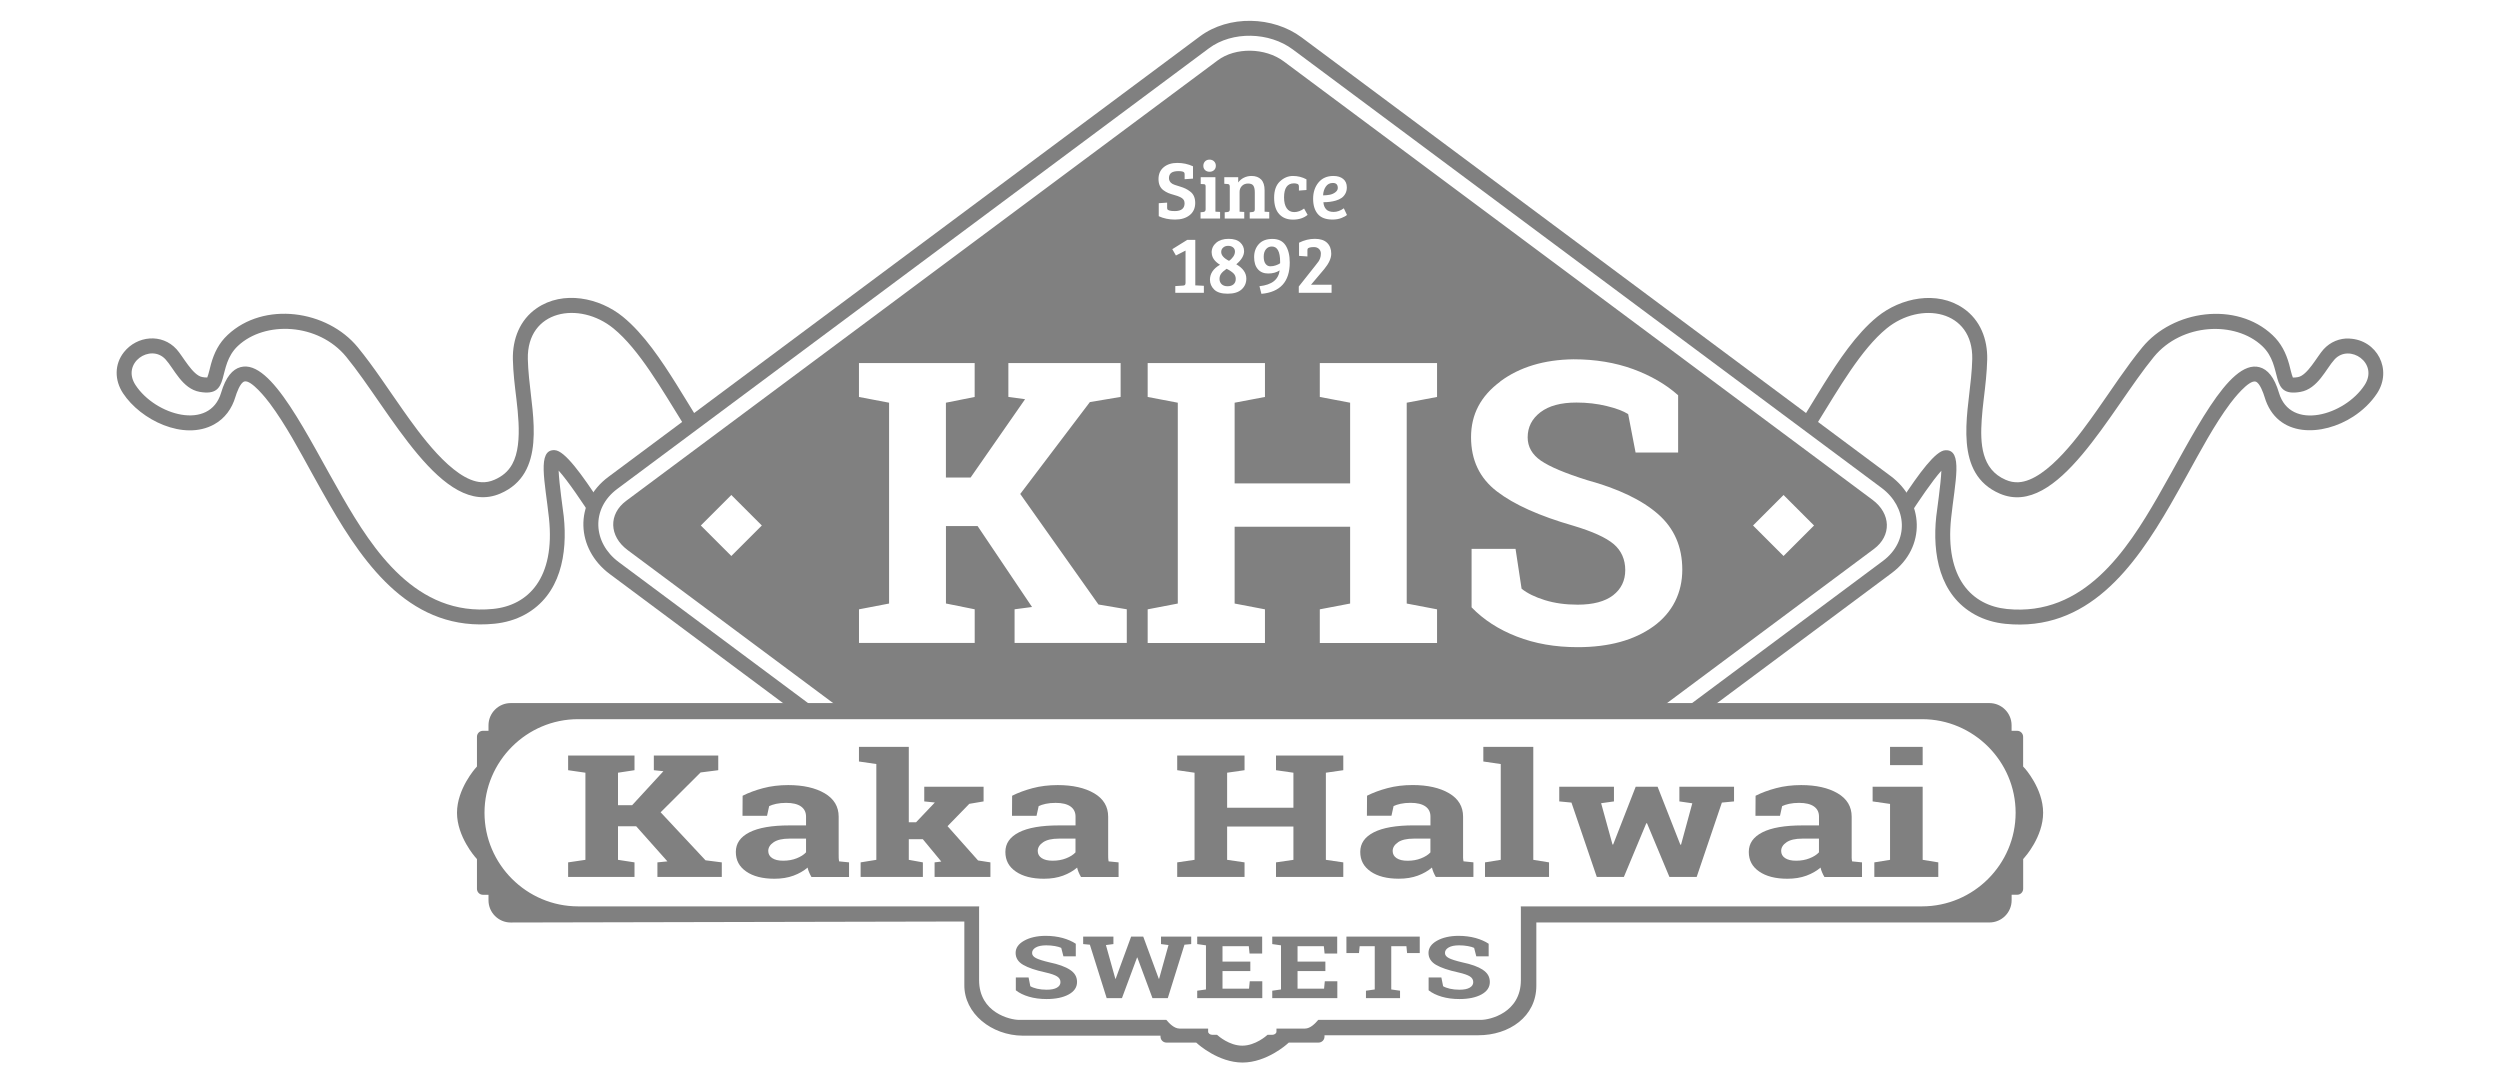 <?xml version="1.0" encoding="UTF-8"?>
<svg id="Wriver" xmlns="http://www.w3.org/2000/svg" version="1.1" viewBox="0 0 600 260">
  <!-- Generator: Adobe Illustrator 29.6.1, SVG Export Plug-In . SVG Version: 2.1.1 Build 9)  -->
  <defs>
    <style>
      .st0 {
        fill-rule: evenodd;
      }

      .st0, .st1 {
        fill: gray;
      }
    </style>
  </defs>
  <path class="st0" d="M563.89,81.24c-2.39-.11-4.62.83-6.23,2.59-1.52,1.66-3.86,6.28-6.17,6.68-.25.04-.83.13-1.2.11-.32-.71-.74-2.66-.9-3.22-.77-2.72-1.91-5.02-4-6.99-8.69-8.17-23.88-6.01-31.24,2.96-3.9,4.75-7.31,10.06-10.87,15.09-3.65,5.16-11.86,16.91-18.83,17.28-1.08.06-2.1-.15-3.09-.58-5.9-2.54-6.12-8.84-5.75-14.43.21-3.26.72-6.49,1.02-9.74.14-1.57.27-3.15.3-4.72.1-4.84-1.64-9.47-5.73-12.28-6.31-4.34-15.02-2.55-20.67,2.05-5.08,4.14-9.31,10.57-12.78,16.09-1.5,2.38-2.96,4.85-4.47,7.28,1.01.59,2,1.26,2.96,1.99,5.01-8.07,10.45-17.6,16.56-22.58,8.15-6.64,20.79-4.47,20.54,7.37-.03,1.39-.14,2.9-.29,4.47-.86,9.26-4.16,23.05,6.89,27.81,13.91,5.98,26.47-20,36.98-32.81,6.7-8.16,19.54-8.7,26-2.62,5.26,4.95,1.46,12.37,9.17,11.02,4.21-.73,6.15-5.55,8.2-7.79,3.56-3.9,10.7.84,7.2,6.17-4.76,7.26-17.81,11.07-20.54,1.83-1.11-3.76-2.73-5.62-4.66-6.14-7.44-2.01-16.02,16.56-24.47,31.19-7.29,12.61-17.65,28.71-36.16,26.84-8.39-.85-14.92-7.36-13.39-21.81.92-8.61,2.92-16.54-1.39-16.29-2.33.11-6.24,5.45-10.56,12.01.86,1.15,1.43,2.49,1.73,3.91,2.43-3.73,5.69-8.58,7.88-11.01-.14,3.38-1.06,9.41-1.23,10.99-.95,8.93.73,18.86,9.3,23.56,2.26,1.24,4.74,1.94,7.3,2.2,19.71,1.99,30.94-13.59,39.62-28.62,1.38-2.39,2.72-4.81,4.06-7.22,3.14-5.66,6.42-11.88,10.28-17.06.79-1.06,4.43-5.69,6.08-5.24,1.03.28,1.91,2.86,2.16,3.7,2.94,9.94,13.98,9.46,21.28,4.7,2.23-1.45,4.24-3.34,5.71-5.57,3.75-5.71,0-12.85-6.62-13.15Z"/>
  <path class="st0" d="M134.08,112.95c2.29,2.54,5.77,7.75,8.23,11.54.46-1.31,1.1-2.55,1.85-3.73-4.51-6.89-8.61-12.61-11.02-12.72-4.31-.26-2.31,7.67-1.39,16.29,1.54,14.45-5,20.97-13.39,21.81-18.5,1.87-28.87-14.23-36.16-26.84-8.46-14.63-17.03-33.2-24.47-31.19-1.93.52-3.55,2.38-4.66,6.14-2.73,9.24-15.78,5.43-20.54-1.83-3.5-5.33,3.63-10.07,7.2-6.17,2.05,2.24,3.99,7.06,8.2,7.8,7.71,1.35,3.91-6.08,9.17-11.03,6.46-6.08,19.31-5.54,26,2.62,10.51,12.82,23.08,38.79,36.98,32.81,11.05-4.75,7.75-18.55,6.89-27.8-.15-1.57-.26-3.07-.29-4.47-.25-11.84,12.39-14.01,20.54-7.37,6.2,5.05,11.7,14.78,16.78,22.92,1.01-.66,2.02-1.29,3.04-1.87-1.61-2.59-3.17-5.21-4.77-7.75-3.47-5.52-7.7-11.95-12.78-16.09-5.65-4.6-14.36-6.39-20.67-2.05-4.09,2.81-5.83,7.44-5.73,12.28.03,1.58.15,3.15.3,4.72.53,5.75,2.44,15.19-.45,20.43-.98,1.78-2.43,2.95-4.29,3.75-.99.43-2.01.64-3.09.58-6.97-.37-15.18-12.13-18.83-17.29-3.55-5.02-6.97-10.34-10.86-15.09-7.36-8.97-22.55-11.13-31.24-2.96-2.09,1.96-3.23,4.27-3.99,6.99-.16.56-.59,2.51-.9,3.22-.37.02-.95-.06-1.2-.11-2.31-.4-4.65-5.02-6.17-6.68-3.52-3.85-9.48-3.25-12.62.7-2.34,2.95-2.26,6.77-.23,9.86,4.23,6.44,14.56,11.49,21.84,7.5,2.61-1.43,4.3-3.8,5.14-6.62.25-.83,1.13-3.42,2.16-3.7,1.65-.45,5.29,4.18,6.08,5.24,3.86,5.18,7.15,11.4,10.28,17.06,1.34,2.42,2.68,4.83,4.06,7.22,8.69,15.03,19.91,30.61,39.62,28.62,2.55-.26,5.04-.96,7.3-2.2,8.57-4.7,10.25-14.63,9.3-23.56-.17-1.59-1.09-7.61-1.23-11Z"/>
  <path class="st0" d="M453.7,114.21L312.39,8.98c-6.87-5.12-17.48-5.41-24.41-.25l-141.98,105.73c-8.29,6.17-7.79,17.25.34,23.31l45.71,34.04h6.01l-49.58-36.92c-6.21-4.62-6.69-12.82-.34-17.55L290.13,11.6c5.65-4.21,14.52-3.92,20.12.25l141.31,105.23c6.21,4.62,6.69,12.82.34,17.55l-49.92,37.17h6.01l46.05-34.29c8.28-6.17,7.79-17.25-.34-23.31Z"/>
  <g>
    <path class="st0" d="M294.61,68.7c.62,0,1.1-.16,1.45-.47.35-.32.52-.74.52-1.28s-.18-.99-.55-1.35c-.37-.36-.91-.73-1.64-1.09-.55.37-.98.74-1.27,1.11-.29.37-.44.81-.44,1.32s.17.93.5,1.26c.34.33.81.5,1.43.5Z"/>
    <path class="st0" d="M304.87,63.91c.45,0,.9-.07,1.34-.23.44-.15.78-.32,1.02-.5v-.35c0-2.44-.66-3.67-1.99-3.67-.59,0-1.06.22-1.42.67-.36.45-.53,1.04-.53,1.79s.15,1.32.45,1.71c.3.39.68.58,1.13.58Z"/>
    <path class="st0" d="M150.62,132.01l54.41,40.51h189.98l54.74-40.77c4.26-3.17,4.11-8.48-.34-11.79L308.1,14.73c-4.45-3.31-11.58-3.43-15.84-.25l-141.99,105.73c-4.26,3.17-4.11,8.48.34,11.79ZM428.05,118.8l7.32,7.32-7.32,7.32-7.32-7.32,7.32-7.32ZM360.05,91.55c4.67-3.46,10.53-5.23,17.59-5.32,5.23,0,9.99.79,14.29,2.35,4.29,1.58,7.9,3.67,10.82,6.28v13.75h-10.21l-1.78-9.23c-1.18-.74-2.9-1.39-5.18-1.94-2.26-.55-4.68-.83-7.23-.83-3.73,0-6.61.77-8.65,2.33-2.04,1.56-3.06,3.56-3.06,6.02,0,2.28,1.07,4.14,3.19,5.61,2.14,1.46,5.82,3.01,11.04,4.65,7.5,2.05,13.19,4.77,17.06,8.16,3.87,3.39,5.82,7.83,5.82,13.34s-2.31,10.28-6.92,13.61c-4.61,3.32-10.67,4.99-18.2,4.99-5.39,0-10.25-.85-14.6-2.55-4.33-1.68-7.95-4.01-10.85-7.01v-14.03h10.55l1.45,9.56c1.37,1.1,3.24,2.02,5.58,2.74,2.34.73,4.97,1.09,7.87,1.09,3.73,0,6.56-.76,8.51-2.25,1.94-1.51,2.92-3.53,2.92-6.05s-.92-4.66-2.77-6.24c-1.85-1.56-5.1-3.04-9.74-4.42-8.06-2.32-14.15-5.04-18.29-8.22-4.14-3.17-6.21-7.5-6.21-13.01s2.34-9.89,7.01-13.35ZM316.43,43.81c.86-1.05,2.05-1.58,3.59-1.58.99,0,1.77.24,2.35.72.58.48.87,1.15.87,2.02,0,.58-.12,1.09-.37,1.53-.25.44-.56.79-.93,1.03-.37.25-.81.45-1.34.61-.88.26-1.87.39-2.98.39.04.7.26,1.26.65,1.69.39.43,1,.64,1.81.64s1.63-.29,2.44-.87l.75,1.6c-.26.24-.71.48-1.33.73-.62.25-1.34.37-2.14.37-1.6,0-2.78-.44-3.53-1.33-.75-.89-1.12-2.11-1.12-3.66s.43-2.85,1.28-3.9ZM316.54,59.73c-.31-.29-.7-.43-1.18-.43s-.84.04-1.08.12c-.24.08-.39.17-.43.27-.05.1-.07.25-.07.46v1.4l-2.01-.14v-3.16c1.24-.62,2.5-.93,3.8-.93s2.28.32,2.94.96c.66.64.99,1.51.99,2.61s-.56,2.33-1.68,3.69l-3.17,3.75h4.93v1.95h-7.87v-1.52l3.92-4.95c.41-.53.68-.88.81-1.05.13-.18.26-.43.38-.75.12-.32.19-.71.19-1.16s-.16-.82-.46-1.11ZM307.18,43.54c.93-.87,1.97-1.31,3.13-1.31s2.24.27,3.24.81v2.56l-1.81.14v-.95c0-.36-.13-.58-.38-.66-.26-.09-.52-.13-.8-.13-1.59,0-2.39,1.12-2.39,3.37,0,1.12.21,1.99.63,2.6.42.62,1.03.93,1.82.93s1.58-.28,2.36-.85l.85,1.52c-.93.76-2.1,1.14-3.51,1.14s-2.51-.44-3.32-1.33c-.81-.89-1.21-2.2-1.21-3.93s.46-3.04,1.39-3.91ZM308.53,58.87c.67,1.02,1.01,2.4,1.01,4.12,0,4.61-2.27,7.12-6.8,7.53l-.47-1.83c1.51-.17,2.66-.57,3.45-1.2.79-.63,1.26-1.5,1.4-2.6-.76.5-1.68.75-2.74.75s-1.9-.34-2.49-1.03c-.6-.68-.9-1.65-.9-2.9s.37-2.29,1.12-3.12c.75-.83,1.84-1.25,3.27-1.25s2.48.51,3.16,1.54ZM293.84,42.52h3.33v1.28c.34-.49.79-.87,1.36-1.15.57-.28,1.18-.42,1.83-.42,1,0,1.77.29,2.32.86.55.57.82,1.43.82,2.57v5.15l1.12.06v1.58h-4.69v-1.5l.65-.06c.2-.03.34-.08.43-.17.09-.09.14-.25.14-.48v-4.06c0-.72-.11-1.26-.34-1.61-.22-.35-.65-.52-1.27-.52s-1.12.2-1.49.59c-.37.4-.55.86-.55,1.4v4.77l1.12.06v1.58h-4.69v-1.5l.65-.06c.2-.03.34-.08.43-.17.09-.09.14-.25.14-.48v-5.46c0-.39-.16-.6-.49-.61l-.83-.06v-1.58ZM290.79,60.62c0-.95.37-1.73,1.1-2.36.74-.62,1.72-.94,2.96-.94s2.17.29,2.79.86c.62.57.94,1.27.94,2.1,0,1.05-.62,2.1-1.87,3.15,1.6.93,2.41,2.08,2.41,3.43,0,1.04-.37,1.9-1.12,2.59-.75.69-1.87,1.04-3.36,1.04s-2.57-.33-3.24-1c-.67-.66-1.01-1.45-1.01-2.36,0-1.46.8-2.66,2.41-3.59-1.33-.81-1.99-1.79-1.99-2.94ZM289.21,38.73c.28-.28.64-.42,1.08-.42s.81.14,1.09.42c.28.28.42.63.42,1.06s-.14.77-.42,1.03c-.28.27-.65.4-1.09.4s-.81-.14-1.08-.4c-.28-.27-.41-.61-.41-1.03s.14-.77.41-1.06ZM288.13,50.94l.65-.06c.38-.04.57-.25.57-.63v-5.48c0-.22-.04-.38-.11-.45-.07-.08-.2-.12-.38-.12l-.69-.04v-1.64h3.53v8.28l1.12.06v1.58h-4.69v-1.5ZM288.93,68.6v1.68h-6.86v-1.62l1.89-.12c.2-.01.34-.07.43-.16.09-.09.14-.26.14-.49v-7.75l-2.31,1.18-.87-1.52,3.59-2.23h1.93v10.92l2.05.1ZM279.29,40.13c.83-.69,1.93-1.03,3.27-1.03s2.6.27,3.76.81v2.96l-2.01.14v-1.14c0-.2-.03-.34-.08-.43-.14-.25-.61-.37-1.39-.37s-1.36.14-1.73.41c-.37.28-.56.7-.56,1.28,0,.42.16.79.47,1.1.21.21.52.38.94.52.41.14.85.28,1.32.42.47.14.88.3,1.24.47.36.17.74.41,1.13.71.8.59,1.2,1.51,1.2,2.74s-.44,2.21-1.33,2.92c-.89.71-2.06,1.06-3.51,1.06s-2.76-.27-3.91-.81v-3.12l2.01-.14v1.2c0,.2.03.34.08.43.05.09.21.18.48.27.27.09.69.13,1.27.13,1.58,0,2.36-.63,2.36-1.89,0-.66-.35-1.14-1.04-1.46-.37-.18-.84-.35-1.43-.51-.59-.16-1.07-.32-1.46-.48-.39-.16-.78-.39-1.17-.68-.77-.58-1.16-1.47-1.16-2.67s.42-2.15,1.25-2.84ZM275.44,146.24l7.23-1.39v-48.2l-7.23-1.38v-8.13h28.15v8.13l-7.28,1.38v19.37h27.72v-19.37l-7.28-1.38v-8.13h28.14v8.13l-7.28,1.38v48.2l7.28,1.39v8.08h-28.14v-8.08l7.28-1.39v-18.44h-27.72v18.44l7.28,1.39v8.08h-28.15v-8.08ZM206.15,146.24l7.23-1.39v-48.2l-7.23-1.38v-8.13h27.77v8.13l-6.9,1.38v17.95h5.93l13.07-18.79-4.01-.55v-8.13h26.94v8.13l-7.38,1.24-16.71,22.05,18.77,26.53,6.8,1.15v8.08h-26.93v-8.08l4.19-.55-13.06-19.42h-7.6v18.58l6.9,1.39v8.08h-27.77v-8.08ZM175.52,118.8l7.32,7.32-7.32,7.32-7.32-7.32,7.32-7.32Z"/>
    <path class="st0" d="M294.95,62.61c.4-.26.73-.59,1.02-1,.28-.4.42-.81.42-1.23s-.15-.76-.46-1.01c-.31-.25-.7-.37-1.18-.37s-.88.14-1.19.42c-.32.28-.47.63-.47,1.05,0,.79.62,1.5,1.87,2.13Z"/>
    <path class="st0" d="M320.46,46.16c.41-.3.61-.65.61-1.05,0-.8-.39-1.2-1.18-1.2-.74,0-1.3.29-1.7.88s-.61,1.28-.65,2.1c.58-.01,1.11-.06,1.59-.15.48-.09.92-.28,1.33-.57Z"/>
  </g>
  <g>
    <path class="st0" d="M268.45,206.97l-2.38-.24c-.05-.27-.09-.55-.1-.84-.01-.29-.01-.61-.01-.94v-8.94c0-2.43-1.12-4.3-3.36-5.62-2.24-1.31-5.16-1.97-8.74-1.97-2.19,0-4.2.25-6.04.74-1.85.49-3.48,1.1-4.91,1.82l-.03,4.81h5.89l.51-2.32c.43-.21.99-.4,1.68-.55.7-.15,1.49-.23,2.39-.23,1.57,0,2.76.29,3.57.86.8.57,1.21,1.39,1.21,2.43v2.12h-3.99c-4.22,0-7.41.55-9.59,1.66-2.17,1.11-3.26,2.67-3.26,4.7s.83,3.56,2.5,4.71c1.66,1.15,3.92,1.73,6.76,1.73,1.72,0,3.24-.25,4.57-.74,1.33-.49,2.46-1.14,3.39-1.94.08.39.21.77.37,1.15.16.38.35.75.56,1.11h9.02v-3.51ZM258.12,204.57c-.54.58-1.29,1.05-2.26,1.43-.96.38-2.03.57-3.21.57s-2-.21-2.64-.62c-.63-.42-.95-.99-.95-1.72,0-.81.43-1.51,1.29-2.09.86-.58,2.11-.87,3.78-.87h3.99v3.31Z"/>
    <polygon class="st0" points="278.64 226.58 280.44 226.81 278.19 234.9 278.11 234.91 274.38 224.79 271.47 224.79 267.76 234.91 267.68 234.9 265.42 226.81 267.22 226.58 267.22 224.79 259.96 224.79 259.96 226.58 261.57 226.73 265.6 239.55 269.27 239.55 272.89 229.81 272.97 229.81 276.59 239.55 280.27 239.55 284.27 226.73 285.89 226.58 285.89 224.79 278.64 224.79 278.64 226.58"/>
    <polygon class="st0" points="299.77 237.28 293.4 237.28 293.4 233.06 300.08 233.06 300.08 230.78 293.4 230.78 293.4 227.08 299.71 227.08 299.89 228.84 302.92 228.84 302.92 224.79 289.43 224.79 287.33 224.79 287.33 226.58 289.43 226.88 289.43 237.47 287.33 237.77 287.33 239.55 302.95 239.55 302.95 235.51 299.94 235.51 299.77 237.28"/>
    <path class="st0" d="M256.8,232.75c-1.12-.74-2.78-1.34-4.96-1.79-1.52-.36-2.59-.7-3.21-1.02-.62-.32-.93-.73-.93-1.23,0-.54.3-.98.89-1.32.59-.34,1.43-.51,2.51-.51.74,0,1.44.06,2.1.18.66.12,1.16.26,1.5.43l.52,2.03h2.97v-3.02c-.85-.57-1.9-1.03-3.14-1.38-1.25-.34-2.63-.52-4.15-.52-2.05.02-3.75.41-5.11,1.17-1.36.76-2.04,1.74-2.04,2.93s.6,2.16,1.81,2.86c1.2.7,2.97,1.3,5.31,1.81,1.35.3,2.29.63,2.83.97.54.35.81.8.81,1.37s-.28,1-.85,1.33c-.56.33-1.39.49-2.47.49-.84,0-1.61-.08-2.29-.24-.68-.16-1.22-.36-1.62-.6l-.42-2.1h-3.06v3.08c.84.66,1.89,1.17,3.15,1.54,1.26.37,2.67.56,4.24.56,2.18,0,3.95-.37,5.29-1.1,1.34-.73,2.01-1.73,2.01-2.99s-.56-2.19-1.69-2.93Z"/>
    <polygon class="st0" points="158.55 194.95 168.14 185.39 172.38 184.85 172.38 181.32 156.92 181.32 156.92 184.85 159.22 185.09 151.72 193.24 148.32 193.24 148.32 185.45 152.28 184.85 152.28 181.32 136.35 181.32 136.35 184.85 140.5 185.45 140.5 206.36 136.35 206.97 136.35 210.47 152.28 210.47 152.28 206.97 148.32 206.36 148.32 198.3 152.68 198.3 160.18 206.73 157.78 206.97 157.78 210.47 173.23 210.47 173.23 206.97 169.32 206.47 158.55 194.95"/>
    <path class="st0" d="M328.95,209.16c1.66,1.15,3.92,1.73,6.76,1.73,1.72,0,3.24-.25,4.57-.74,1.33-.49,2.46-1.14,3.39-1.94.08.39.21.77.37,1.15.16.38.35.75.56,1.11h9.02v-3.51l-2.38-.24c-.05-.27-.09-.55-.1-.84,0-.29,0-.61,0-.94v-8.94c0-2.43-1.12-4.3-3.36-5.62-2.24-1.31-5.16-1.97-8.74-1.97-2.19,0-4.2.25-6.04.74-1.85.49-3.48,1.1-4.91,1.82l-.03,4.81h5.89l.51-2.32c.43-.21.99-.4,1.68-.55.7-.15,1.49-.23,2.39-.23,1.57,0,2.76.29,3.57.86.81.57,1.21,1.39,1.21,2.43v2.12h-4c-4.21,0-7.4.55-9.59,1.66-2.18,1.11-3.26,2.67-3.26,4.7s.83,3.56,2.5,4.71ZM335.52,202.14c.86-.58,2.11-.87,3.78-.87h4v3.31c-.54.58-1.29,1.05-2.26,1.43-.96.38-2.03.57-3.21.57s-2-.21-2.64-.62c-.63-.42-.95-.99-.95-1.72,0-.81.43-1.51,1.29-2.09Z"/>
    <polygon class="st0" points="227.41 198.28 232.63 192.92 236.06 192.34 236.06 188.81 221.82 188.81 221.82 192.34 224.36 192.6 219.86 197.34 218.11 197.34 218.11 179.25 206.15 179.25 206.15 182.76 210.32 183.37 210.32 206.36 206.55 206.97 206.55 210.47 221.49 210.47 221.49 206.97 218.11 206.36 218.11 201.4 221.47 201.4 225.91 206.77 224.3 206.97 224.3 210.47 237.7 210.47 237.7 206.97 234.73 206.51 227.41 198.28"/>
    <rect class="st1" x="453.61" y="179.25" width="7.83" height="4.38"/>
    <path class="st0" d="M201.29,205.89c-.01-.29-.01-.61-.01-.94v-8.94c0-2.43-1.12-4.3-3.36-5.62-2.24-1.31-5.16-1.97-8.74-1.97-2.19,0-4.2.25-6.04.74-1.85.49-3.48,1.1-4.91,1.82l-.03,4.81h5.89l.51-2.32c.43-.21.99-.4,1.68-.55.71-.15,1.49-.23,2.39-.23,1.57,0,2.76.29,3.57.86.8.57,1.21,1.39,1.21,2.43v2.12h-4c-4.21,0-7.4.55-9.59,1.66-2.18,1.11-3.26,2.67-3.26,4.7s.83,3.56,2.5,4.71c1.66,1.15,3.92,1.73,6.76,1.73,1.72,0,3.24-.25,4.57-.74,1.33-.49,2.46-1.14,3.39-1.94.08.39.21.77.37,1.15.16.38.35.75.56,1.11h9.02v-3.51l-2.38-.24c-.05-.27-.09-.55-.1-.84ZM193.44,204.57c-.54.58-1.29,1.05-2.26,1.43-.96.38-2.03.57-3.21.57s-2-.21-2.64-.62c-.63-.42-.95-.99-.95-1.72,0-.81.43-1.51,1.29-2.09.86-.58,2.11-.87,3.78-.87h4v3.31Z"/>
    <polygon class="st0" points="317.78 237.28 311.41 237.28 311.41 233.06 318.09 233.06 318.09 230.78 311.41 230.78 311.41 227.08 317.72 227.08 317.9 228.84 320.93 228.84 320.93 224.79 307.44 224.79 305.34 224.79 305.34 226.58 307.44 226.88 307.44 237.47 305.34 237.77 305.34 239.55 320.96 239.55 320.96 235.51 317.95 235.51 317.78 237.28"/>
    <path class="st0" d="M355.89,232.75c-1.13-.74-2.78-1.34-4.96-1.79-1.52-.36-2.59-.7-3.21-1.02-.62-.32-.93-.73-.93-1.23,0-.54.3-.98.89-1.32.59-.34,1.43-.51,2.51-.51.74,0,1.44.06,2.1.18.66.12,1.16.26,1.5.43l.52,2.03h2.97v-3.02c-.85-.57-1.9-1.03-3.14-1.38-1.25-.34-2.63-.52-4.15-.52-2.05.02-3.75.41-5.11,1.17-1.36.76-2.04,1.74-2.04,2.93s.6,2.16,1.8,2.86c1.2.7,2.97,1.3,5.31,1.81,1.35.3,2.29.63,2.83.97.54.35.8.8.8,1.37s-.28,1-.85,1.33c-.56.33-1.39.49-2.47.49-.84,0-1.61-.08-2.29-.24-.68-.16-1.22-.36-1.62-.6l-.42-2.1h-3.06v3.08c.84.66,1.89,1.17,3.15,1.54,1.26.37,2.67.56,4.24.56,2.18,0,3.95-.37,5.29-1.1,1.34-.73,2.01-1.73,2.01-2.99s-.56-2.19-1.69-2.93Z"/>
    <polygon class="st0" points="403.05 192.34 406.15 192.79 403.45 202.72 403.28 202.72 397.82 188.81 392.57 188.81 387.16 202.68 387 202.68 384.27 192.77 387.35 192.34 387.35 188.81 374.22 188.81 374.22 192.34 377.15 192.62 383.23 210.47 389.73 210.47 395.11 197.58 395.28 197.58 400.66 210.47 407.2 210.47 413.25 192.62 416.17 192.34 416.17 188.81 403.05 188.81 403.05 192.34"/>
    <polygon class="st0" points="461.44 188.81 449.43 188.81 449.43 192.34 453.61 192.94 453.61 206.36 449.84 206.97 449.84 210.47 465.19 210.47 465.19 206.97 461.44 206.36 461.44 188.81"/>
    <path class="st0" d="M444.4,205.89c0-.29,0-.61,0-.94v-8.94c0-2.43-1.12-4.3-3.37-5.62-2.24-1.31-5.16-1.97-8.74-1.97-2.19,0-4.2.25-6.04.74-1.85.49-3.48,1.1-4.91,1.82l-.03,4.81h5.89l.51-2.32c.43-.21.99-.4,1.68-.55.71-.15,1.49-.23,2.39-.23,1.57,0,2.76.29,3.57.86.81.57,1.21,1.39,1.21,2.43v2.12h-4c-4.21,0-7.41.55-9.59,1.66-2.18,1.11-3.26,2.67-3.26,4.7s.83,3.56,2.5,4.71c1.66,1.15,3.92,1.73,6.76,1.73,1.72,0,3.24-.25,4.57-.74,1.33-.49,2.46-1.14,3.39-1.94.08.39.21.77.37,1.15.16.38.35.75.56,1.11h9.02v-3.51l-2.38-.24c-.05-.27-.09-.55-.1-.84ZM436.54,204.57c-.54.58-1.29,1.05-2.26,1.43-.96.38-2.03.57-3.21.57s-2-.21-2.64-.62c-.63-.42-.95-.99-.95-1.72,0-.81.43-1.51,1.29-2.09.86-.58,2.11-.87,3.78-.87h4v3.31Z"/>
    <polygon class="st0" points="310.42 181.32 306.24 181.32 306.24 184.85 310.42 185.45 310.42 193.85 294.51 193.85 294.51 185.45 298.69 184.85 298.69 181.32 282.53 181.32 282.53 184.85 286.69 185.45 286.69 206.36 282.53 206.97 282.53 210.47 298.69 210.47 298.69 206.97 294.51 206.36 294.51 198.36 310.42 198.36 310.42 206.36 306.24 206.97 306.24 210.47 322.39 210.47 322.39 206.97 318.21 206.36 318.21 185.45 322.39 184.85 322.39 181.32 318.21 181.32 310.42 181.32"/>
    <path class="st0" d="M485.87,184.33l-.32-.37v-7.13c0-.8-.64-1.44-1.44-1.44h-1.33v-1.33c0-2.93-2.39-5.32-5.32-5.32H122.56c-2.92,0-5.32,2.39-5.32,5.32v1.33h-1.33c-.8,0-1.44.64-1.44,1.44v7.13l-.32.37c-.05.05-4.47,5-4.47,10.74s4.41,10.69,4.47,10.74l.32.37v7.13c0,.8.64,1.44,1.44,1.44h1.33v1.33c0,2.92,2.39,5.32,5.32,5.32l108.88-.24v15.19c-.09,6.89,6.54,12.16,14,12.21h33.08v.23c0,.8.64,1.43,1.44,1.43h7.13l.37.32c.05.05,4.95,4.47,10.74,4.47s10.69-4.41,10.74-4.47l.37-.32h7.13c.8,0,1.44-.64,1.44-1.43v-.33h36.88c7.46.02,13.96-4.49,13.96-11.88v-15.19h108.75c2.93,0,5.32-2.39,5.32-5.32v-1.33h1.33c.8,0,1.44-.64,1.44-1.44v-7.13l.32-.37c.05-.05,4.47-4.94,4.47-10.74s-4.41-10.69-4.47-10.74ZM483.75,195.07c0,12.36-10.11,22.46-22.47,22.46h-96.3c.02.14.03.29.03.44v17.25c0,7.9-7.53,9.55-9.56,9.55h-39.07c-.68.8-1.86,2.09-3.2,2.09h-6.83v.72c0,.43-.46.78-1.03.78h-1.12l-.2.17s-2.69,2.43-5.85,2.43-5.82-2.4-5.85-2.43l-.2-.17h-1.12c-.57,0-1.03-.35-1.03-.78v-.72h-6.83c-1.34,0-2.53-1.28-3.2-2.09h-35.38c-2.02,0-9.56-1.66-9.56-9.55v-17.25c0-.14,0-.29.03-.44h-96.26c-12.36,0-22.47-10.11-22.47-22.46h0c0-12.36,10.11-22.47,22.47-22.47h322.53c12.36,0,22.47,10.11,22.47,22.47h0Z"/>
    <polygon class="st0" points="323.14 228.73 326.16 228.73 326.32 227.08 329.94 227.08 329.94 237.47 327.83 237.77 327.83 239.55 336.01 239.55 336.01 237.77 333.9 237.47 333.9 227.08 337.54 227.08 337.7 228.73 340.74 228.73 340.74 224.79 323.14 224.79 323.14 228.73"/>
    <polygon class="st0" points="367.99 179.25 356 179.25 356 182.76 360.18 183.37 360.18 206.36 356.4 206.97 356.4 210.47 371.77 210.47 371.77 206.97 367.99 206.36 367.99 179.25"/>
  </g>
</svg>